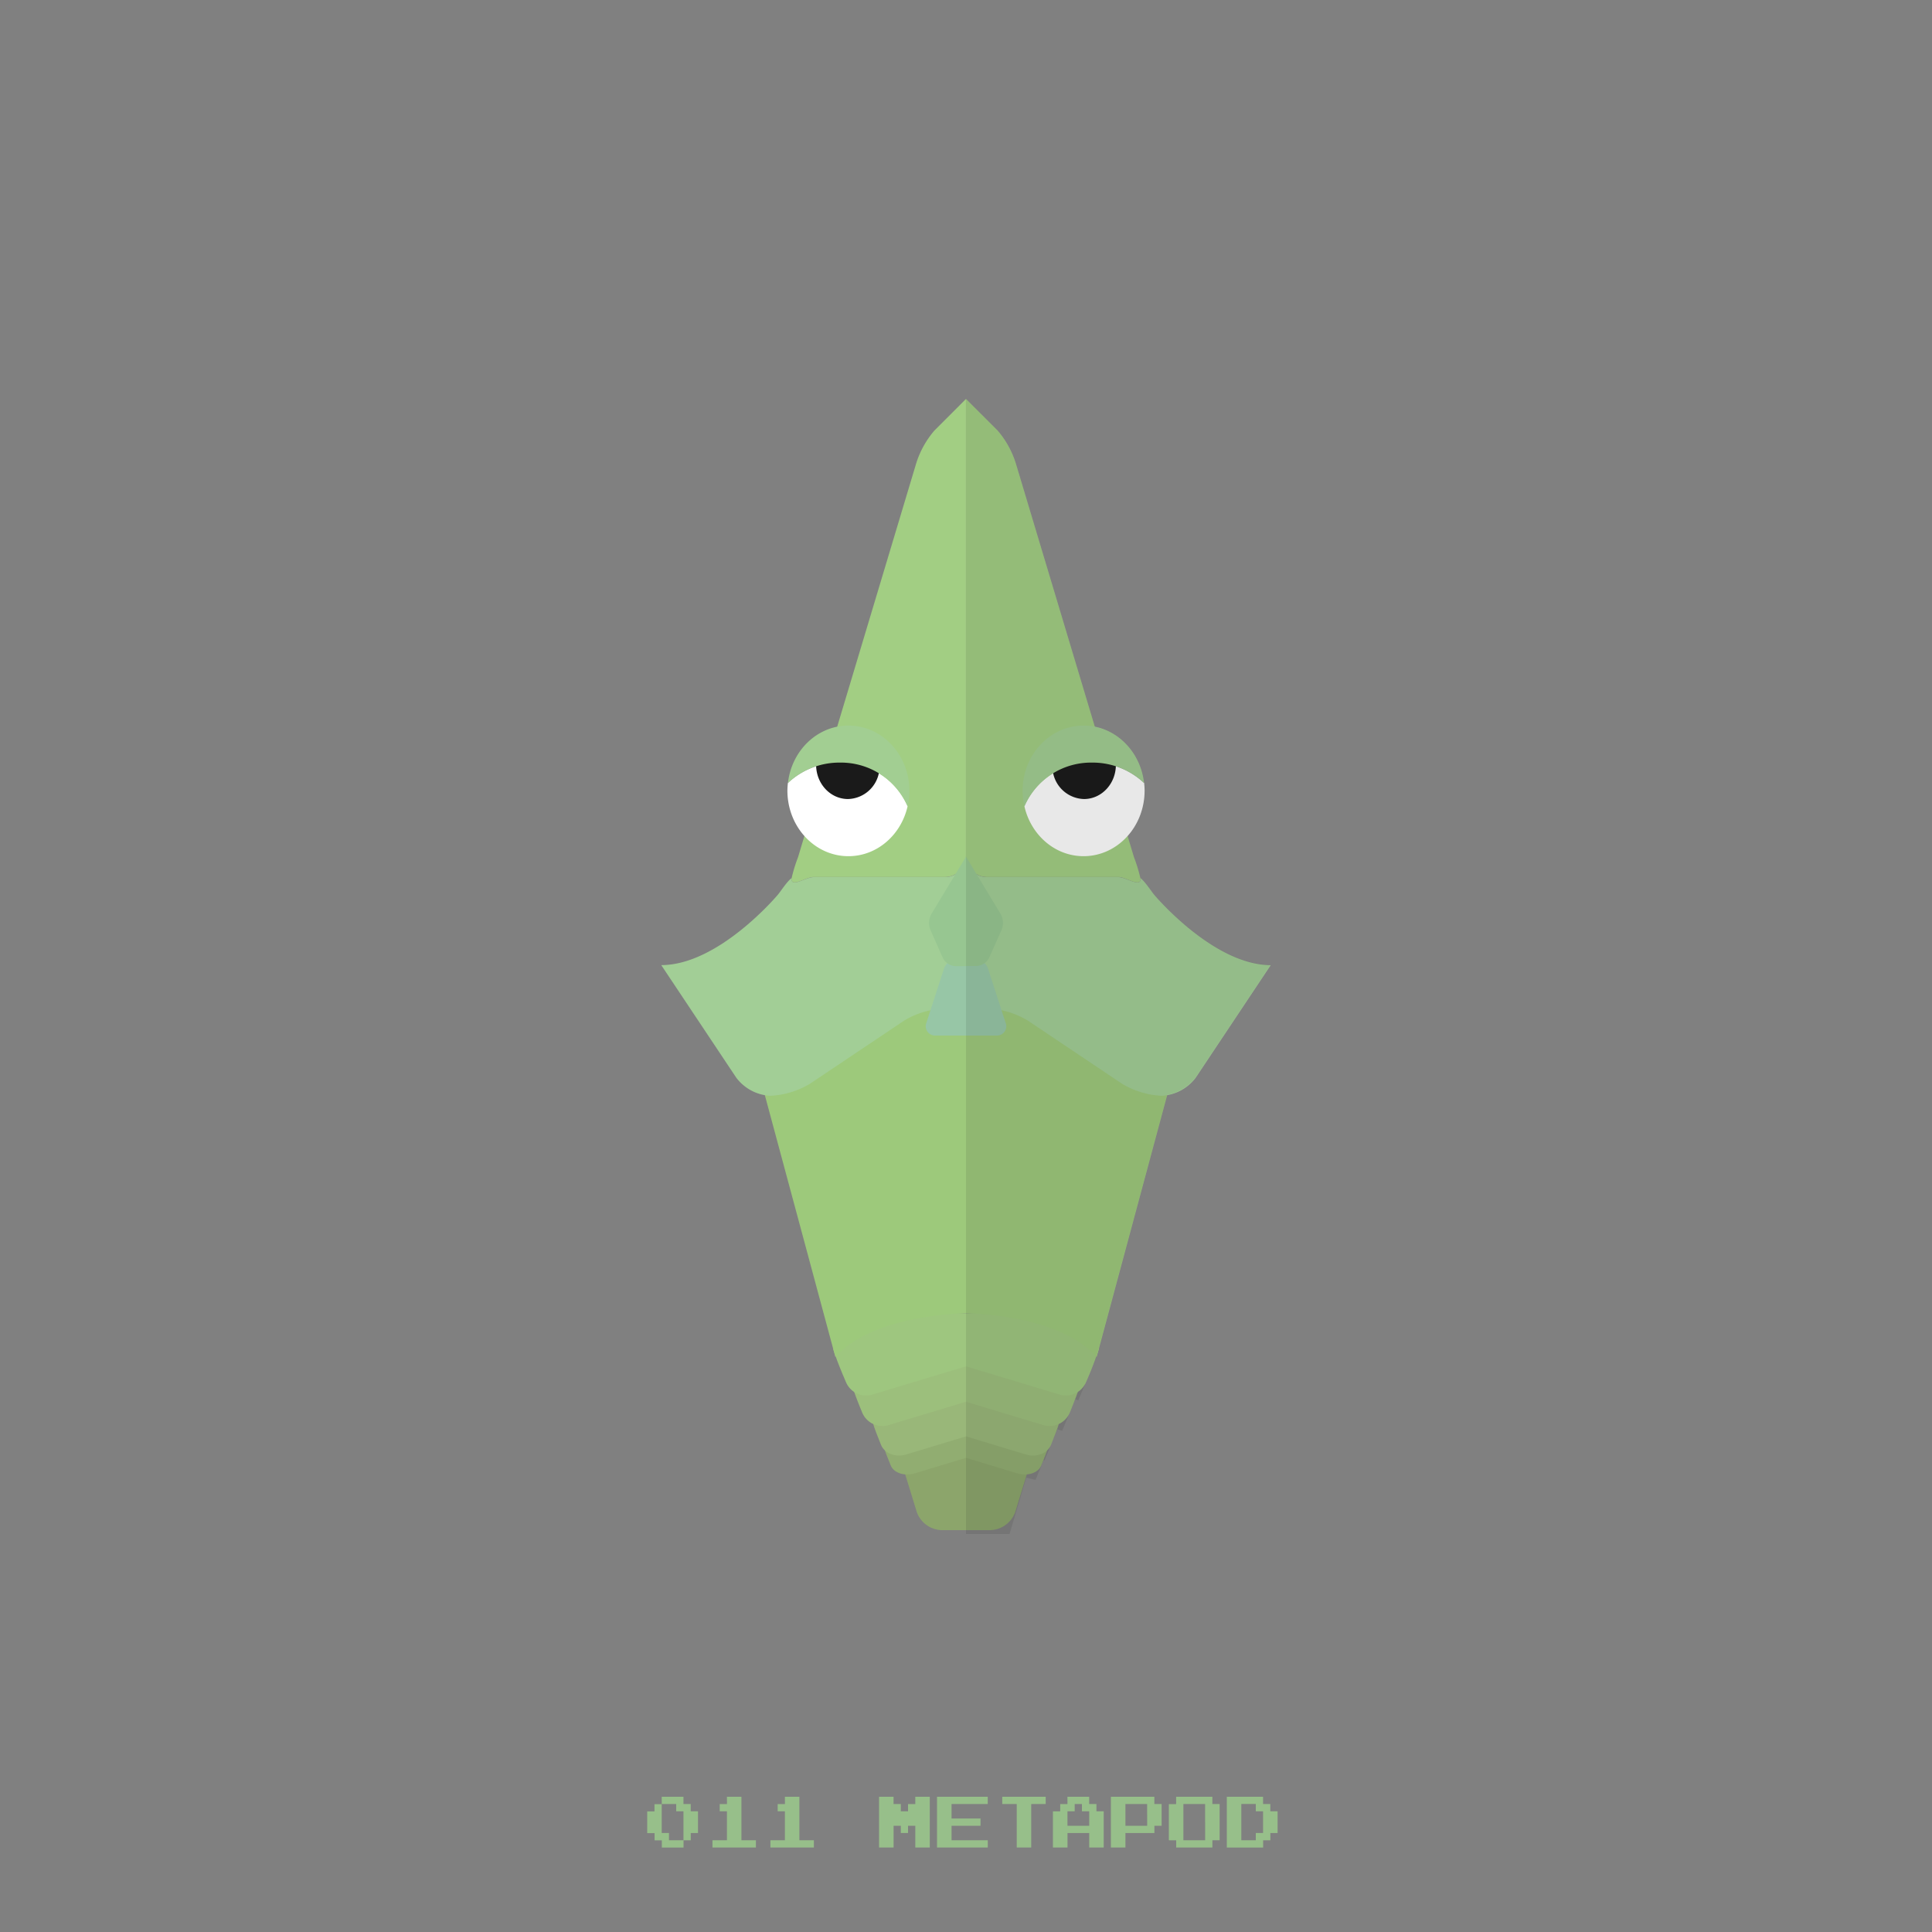 <?xml version="1.0" ?><svg id="pkft" viewBox="0 0 500 500" xmlns="http://www.w3.org/2000/svg"><rect x="0" y="0" width="500" height="500" fill="#808080" stroke="none"/><defs><style>.cls-1{fill:#8ca56b;}.cls-2{fill:#91ad71;}.cls-3{fill:#99b779;}.cls-4{fill:#9cbf7c;}.cls-5{fill:#9ec67f;}.cls-6{fill:#9dc97b;}.cls-7{fill:#a2ce83;}.cls-8{fill:#a2ce96;}.cls-9{fill:#97c6a6;}.cls-10{fill:#97c691;}.cls-11{fill:#fff;}.cls-12,.cls-14{fill:#1a1a1a;}.cls-13{fill:#a2ce92;}.cls-14{opacity:0.1;}.cls-15{fill:#97bf8a;}</style></defs><title/><path class="cls-1" d="M250,396h-6.27a7.07,7.07,0,0,1-6.46-4.66L234,380.7c-0.8-2.63.79-4.7,3.54-4.7H250"/><path class="cls-2" d="M250,368.84l-12.19-.41c-2.75-.09-6,1-7.19,2.37s-2,3.09-1.86,3.77,1,2.8,1.78,4.72,3.6,2.83,6.24,2l13.21-4"/><path class="cls-3" d="M250,362.16l-14.41-.49c-2.75-.09-6.11,1.12-7.47,2.7s-2.3,3.49-2.1,4.26,1.11,3.16,2,5.33,3.79,3.28,6.42,2.48L250,371.73"/><path class="cls-4" d="M250,351l-18.8-.64a11.46,11.46,0,0,0-8,3.35c-1.67,1.93-2.83,4.29-2.57,5.23s1.33,3.79,2.38,6.32l0.17,0.42a5.66,5.66,0,0,0,6.71,3.16L250,362.77"/><path class="cls-5" d="M250,339.9l-22.8-.77a11.87,11.87,0,0,0-8.26,3.62l-0.55.64c-1.8,2.08-3,4.68-2.73,5.78s1.4,4.07,2.46,6.61l0.85,2a5.66,5.66,0,0,0,6.71,3.16L250,353.61"/><path class="cls-6" d="M250,257.64V339.9s-23.67,0-33.81,11.27L196.75,279l39.44-19.72Z"/><path class="cls-7" d="M244.93,108.32l-3.1,3.1a23.94,23.94,0,0,0-4.72,8.5l-30.57,101.9a40.33,40.33,0,0,0-1.67,5.44,1.16,1.16,0,0,0,.05.71c0.65,1.28,3.83-1,5.63-1h33.81a5.47,5.47,0,0,0,5.63-5.42V103.25Z"/><path class="cls-8" d="M244.37,227H210.56c-1.81,0-5,2.24-5.63,1a1.34,1.34,0,0,1-.05-0.76c-1.22.9-2.8,3.39-3.56,4.3,0,0-15.26,18.23-30.19,18.23l19.41,29.13a11.8,11.8,0,0,0,8.76,4.69,21.92,21.92,0,0,0,10.32-3.12L234,264.13A21.94,21.94,0,0,1,244.37,261H250V221.58A5.47,5.47,0,0,1,244.37,227Z"/><path class="cls-9" d="M250,268h-7.89a2.41,2.41,0,0,1-2.35-3.33L244.2,251a4.12,4.12,0,0,1,3.42-3H250"/><path class="cls-10" d="M250,221.7l-9,14.91a4.78,4.78,0,0,0-.23,4l3.22,7.27a3.92,3.92,0,0,0,3.18,2.16H250"/><path class="cls-11" d="M219.57,221.58c7.42,0,13.63-5.5,15.31-12.9a18.79,18.79,0,0,0-17.55-11.33,19.38,19.38,0,0,0-13.42,5.28,18.2,18.2,0,0,0-.13,2C203.8,214,210.86,221.58,219.57,221.58Z"/><path class="cls-12" d="M219.46,206.79a8.39,8.39,0,0,0,8-6.75,9.83,9.83,0,0,0-9.18-5.93,10.14,10.14,0,0,0-7,2.76,9.52,9.52,0,0,0-.07,1.07C211.21,202.83,214.9,206.79,219.46,206.79Z"/><path class="cls-13" d="M234.89,208.68a18,18,0,0,0,.46-4c0-9.34-7.06-16.9-15.78-16.9-8.07,0-14.71,6.49-15.65,14.86a19.38,19.38,0,0,1,13.42-5.28A18.79,18.79,0,0,1,234.89,208.68Z"/><path class="cls-1" d="M250,396h6.27a7.07,7.07,0,0,0,6.46-4.66L266,380.7c0.8-2.63-.79-4.7-3.54-4.7H250"/><path class="cls-2" d="M250,368.84l12.19-.41c2.75-.09,6,1,7.19,2.37s2,3.09,1.86,3.77-1,2.8-1.78,4.72-3.6,2.83-6.24,2l-13.21-4"/><path class="cls-3" d="M250,362.16l14.41-.49c2.75-.09,6.11,1.12,7.47,2.7s2.3,3.49,2.1,4.26-1.11,3.16-2,5.33-3.79,3.28-6.42,2.48L250,371.73"/><path class="cls-4" d="M250,351l18.8-.64a11.46,11.46,0,0,1,8,3.35c1.67,1.93,2.83,4.29,2.57,5.23s-1.33,3.79-2.38,6.32l-0.17.42a5.66,5.66,0,0,1-6.71,3.16L250,362.77"/><path class="cls-5" d="M250,339.9l22.8-.77a11.87,11.87,0,0,1,8.26,3.62l0.55,0.64c1.8,2.08,3,4.68,2.73,5.78s-1.4,4.07-2.46,6.61l-0.85,2a5.66,5.66,0,0,1-6.71,3.16L250,353.61"/><path class="cls-6" d="M250,257.64V339.9s23.67,0,33.81,11.27L303.25,279,263.8,259.33Z"/><path class="cls-7" d="M255.07,108.32l3.1,3.1a23.94,23.94,0,0,1,4.72,8.5l30.57,101.9a40.33,40.33,0,0,1,1.67,5.44,1.16,1.16,0,0,1-.05.71c-0.65,1.28-3.83-1-5.63-1H255.63a5.47,5.47,0,0,1-5.63-5.42V103.25Z"/><path class="cls-8" d="M255.63,227h33.81c1.81,0,5,2.24,5.63,1a1.34,1.34,0,0,0,.05-0.76c1.22,0.9,2.8,3.39,3.56,4.3,0,0,15.26,18.23,30.19,18.23l-19.41,29.13a11.8,11.8,0,0,1-8.76,4.69,21.92,21.92,0,0,1-10.32-3.12L266,264.13A21.94,21.94,0,0,0,255.63,261H250V221.58A5.47,5.47,0,0,0,255.63,227Z"/><path class="cls-9" d="M250,268h7.89a2.41,2.41,0,0,0,2.35-3.33L255.8,251a4.12,4.12,0,0,0-3.42-3H250"/><path class="cls-10" d="M250,221.7l9,14.91a4.78,4.78,0,0,1,.23,4L256,247.84a3.92,3.92,0,0,1-3.18,2.16H250"/><path class="cls-11" d="M280.43,221.58c-7.42,0-13.63-5.5-15.31-12.9a18.79,18.79,0,0,1,17.55-11.33,19.38,19.38,0,0,1,13.42,5.28,18.2,18.2,0,0,1,.13,2C296.2,214,289.14,221.58,280.43,221.58Z"/><path class="cls-12" d="M280.54,206.79a8.39,8.39,0,0,1-8-6.75,9.83,9.83,0,0,1,9.18-5.93,10.14,10.14,0,0,1,7,2.76,9.52,9.52,0,0,1,.07,1.07C288.79,202.83,285.1,206.79,280.54,206.79Z"/><path class="cls-13" d="M265.11,208.68a18,18,0,0,1-.46-4c0-9.34,7.06-16.9,15.78-16.9,8.07,0,14.71,6.49,15.65,14.86a19.38,19.38,0,0,0-13.42-5.28A18.79,18.79,0,0,0,265.11,208.68Z"/><path class="cls-14" d="M298.69,231.53c-0.76-.91-2.35-3.38-3.56-4.27a40.33,40.33,0,0,0-1.67-5.44l-1.64-5.47a17.48,17.48,0,0,0,4.39-11.68,18.19,18.19,0,0,0-.13-2c-0.83-7.34-6-13.23-12.75-14.57l-20.44-68.14a23.94,23.94,0,0,0-4.72-8.5l-3.1-3.1L250,103.25V397h11.27l4.32-14.58L268,383l2.07-5.06,0.26,0L273.6,370l0-.1,1.29,0.39,3.39-8.14,0.8,0.24,4.7-11.27,18.26-67.75a12,12,0,0,0,7.4-4.56l19.41-29.12C314,249.75,298.69,231.53,298.69,231.53Z"/><path class="cls-15" d="M171.25,465.94V465h5.63v1.88h1.88v1.88h1.88v5.63h-1.87v1.88h-1.87v1.88h-5.62v-1.87h-1.87v-1.87H167.5v-5.62h1.88v-1.87h1.88v-0.94Zm3.75,1.88v-0.94h-3.75v7.5h1.88v1.88h3.75v-7.5H175v-0.94Z"/><path class="cls-15" d="M188.13,465.94V465h3.75v11.25h3.75v1.88H184.38v-1.87h3.75v-7.5h-1.87v-1.87h1.88v-0.94Z"/><path class="cls-15" d="M203.13,465.94V465h3.75v11.25h3.75v1.88H199.38v-1.87h3.75v-7.5h-1.87v-1.87h1.88v-0.94Z"/><path class="cls-15" d="M227.5,471.56V465h3.75v1.88h1.88v1.88H235v-1.87h1.88V465h3.75v13.13h-3.75V472.5H235v1.88h-1.87V472.5h-1.87v5.63H227.5v-6.56Z"/><path class="cls-15" d="M242.5,471.56V465h13.13v1.88h-9.37v3.75h7.5v1.88h-7.5v3.75h9.38v1.88H242.5v-6.56Z"/><path class="cls-15" d="M259.38,465.94V465h11.25v1.88h-3.75v11.25h-3.75V466.88h-3.75v-0.94Z"/><path class="cls-15" d="M276.25,465.94V465h5.63v1.88h1.88v1.88h1.88v9.38h-3.75v-3.75h-5.62v3.75H272.5v-9.37h1.88v-1.87h1.88v-0.94Zm3.75,1.88v-0.94h-1.87v1.88h-1.87v3.75h5.63v-3.75H280v-0.94Z"/><path class="cls-15" d="M287.5,471.56V465h11.25v1.88h1.88v5.63h-1.87v1.88h-7.5v3.75H287.5v-6.56Zm9.38-1.87v-2.81h-5.62v5.63h5.63v-2.81Z"/><path class="cls-15" d="M304.38,465.94V465h9.38v1.88h1.88v9.38h-1.87v1.88h-9.37v-1.87H302.5v-9.37h1.88v-0.94Zm7.5,5.63v-4.69h-5.62v9.38h5.63v-4.69Z"/><path class="cls-15" d="M317.5,471.56V465h9.38v1.88h1.88v1.88h1.88v5.63h-1.87v1.88h-1.87v1.88H317.5v-6.56Zm7.5-3.75v-0.94h-3.75v9.38H325v-1.87h1.88v-5.62H325v-0.94Z"/></svg>